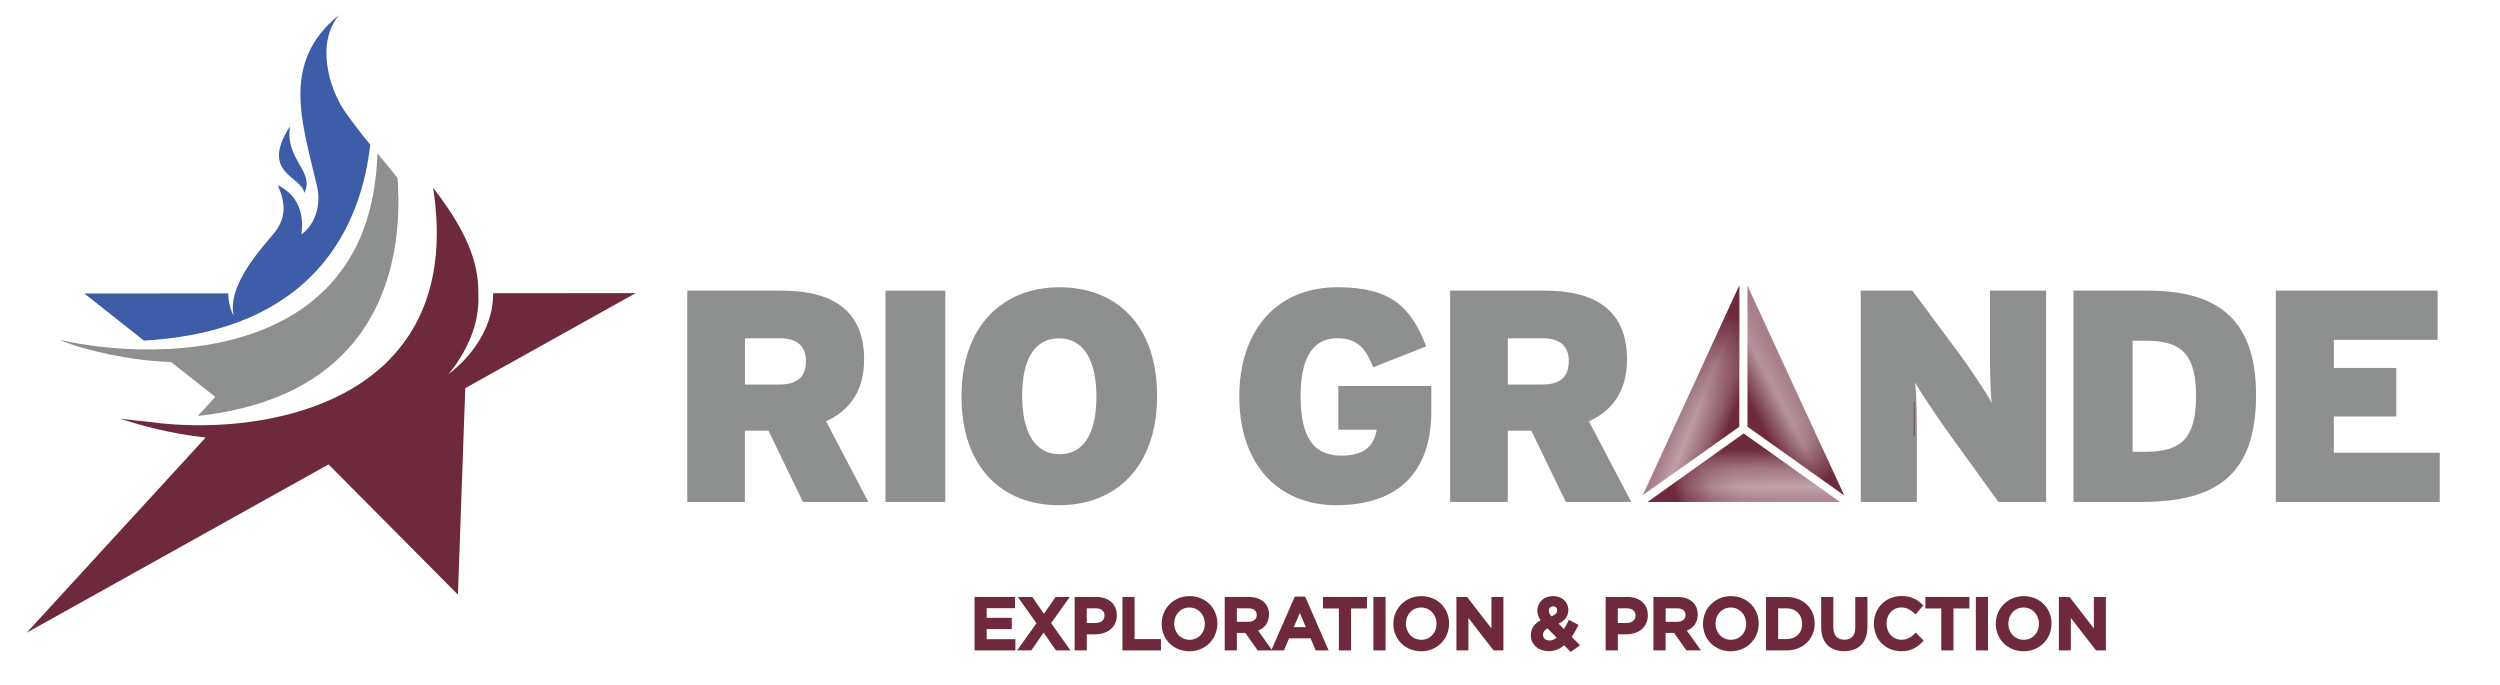 <?xml version="1.0" encoding="UTF-8"?><svg id="a" xmlns="http://www.w3.org/2000/svg" xmlns:xlink="http://www.w3.org/1999/xlink" viewBox="0 0 644.13 176.4"><defs><style>.i{fill:#6e2a3c;}.i,.j,.k,.l,.m,.n,.o,.p,.q,.r{stroke-width:0px;}.j{fill:#8e8f8f;}.k{fill:url(#b);}.l{fill:url(#c);}.m{fill:url(#e);}.n{fill:url(#f);}.o{fill:url(#d);}.p{fill:url(#h);}.q{fill:url(#g);}.r{fill:#3d5da9;}</style><linearGradient id="b" x1="449.17" y1="105.98" x2="435.38" y2="100.46" gradientUnits="userSpaceOnUse"><stop offset=".14" stop-color="#6e2a3c"/><stop offset=".35" stop-color="rgba(110,42,60,.87)" stop-opacity=".87"/><stop offset=".74" stop-color="rgba(110,42,60,.67)" stop-opacity=".67"/><stop offset="1" stop-color="#6e2a3c" stop-opacity=".6"/></linearGradient><linearGradient id="c" x1="449.39" y1="107.52" x2="462.08" y2="100.9" gradientUnits="userSpaceOnUse"><stop offset=".21" stop-color="#6e2a3c"/><stop offset=".71" stop-color="rgba(110,42,60,.71)" stop-opacity=".71"/><stop offset="1" stop-color="#6e2a3c" stop-opacity=".6"/></linearGradient><linearGradient id="d" x1="449.31" y1="112.96" x2="449.31" y2="129.52" gradientUnits="userSpaceOnUse"><stop offset=".17" stop-color="#6e2a3c"/><stop offset=".45" stop-color="rgba(110,42,60,.81)" stop-opacity=".81"/><stop offset=".76" stop-color="rgba(110,42,60,.66)" stop-opacity=".66"/><stop offset="1" stop-color="#6e2a3c" stop-opacity=".6"/></linearGradient><linearGradient id="e" x1="451.64" y1="76.24" x2="435.09" y2="120.38" gradientUnits="userSpaceOnUse"><stop offset=".14" stop-color="#6e2a3c"/><stop offset=".41" stop-color="rgba(110,42,60,.59)" stop-opacity=".59"/><stop offset=".66" stop-color="rgba(110,42,60,.27)" stop-opacity=".27"/><stop offset=".87" stop-color="rgba(110,42,60,.07)" stop-opacity=".07"/><stop offset="1" stop-color="#6e2a3c" stop-opacity="0"/></linearGradient><linearGradient id="f" x1="474.21" y1="127.08" x2="460.23" y2="106.48" gradientUnits="userSpaceOnUse"><stop offset=".21" stop-color="#6e2a3c"/><stop offset=".27" stop-color="rgba(110,42,60,.91)" stop-opacity=".91"/><stop offset=".61" stop-color="rgba(110,42,60,.42)" stop-opacity=".42"/><stop offset=".86" stop-color="rgba(110,42,60,.11)" stop-opacity=".11"/><stop offset="1" stop-color="#6e2a3c" stop-opacity="0"/></linearGradient><linearGradient id="g" x1="426.9" y1="129.62" x2="456.33" y2="121.89" gradientUnits="userSpaceOnUse"><stop offset=".17" stop-color="#6e2a3c"/><stop offset=".26" stop-color="rgba(110,42,60,.83)" stop-opacity=".83"/><stop offset=".49" stop-color="rgba(110,42,60,.47)" stop-opacity=".47"/><stop offset=".69" stop-color="rgba(110,42,60,.21)" stop-opacity=".21"/><stop offset=".87" stop-color="rgba(110,42,60,.06)" stop-opacity=".06"/><stop offset="1" stop-color="#6e2a3c" stop-opacity="0"/></linearGradient><linearGradient id="h" x1="491.22" y1="109.08" x2="494.38" y2="107.19" gradientUnits="userSpaceOnUse"><stop offset="0" stop-color="#5b2c3f"/><stop offset="1" stop-color="#6e2a3c"/></linearGradient></defs><path class="r" d="M37.09,87.76l-15.36-12.14,37.14-.03c-.22.2.16,3.76,1.34,5.77-1.65-7.41,6.17-16.28,10.08-20.89,3.65-4.31,3.28-8.13,1.29-12.75,5.94,2.83,6.71,8.54,6.06,12.68,3.68-2.6,5.11-7.74,4.05-12.38-3.71-16.12-9.62-31.89,5.7-44.18-6.07,7.2-2.58,18.91,1.29,24.61,1.96,2.9,4.28,5.84,6.72,8.82-2.3,20.19-13.68,47.92-58.32,50.49ZM78.4,49.71c2.81-5.53-5.05-8.61-3.67-17.19-7.9,12.21,3,12.79,3.67,17.19Z"/><path class="j" d="M102.61,50.58c0-.62-.02-1.23-.04-1.84,0-.2-.01-.4-.02-.6-.03-.78-.07-1.54-.12-2.28-1.71-2.15-3.46-4.26-5.19-6.36-.04,1.54-.14,3.02-.26,4.47-.04.48-.1.93-.15,1.4-.1.96-.22,1.9-.36,2.82-.08.54-.18,1.06-.27,1.58-.15.81-.3,1.61-.48,2.4-.12.53-.24,1.06-.38,1.58-.19.74-.39,1.46-.61,2.17-.15.51-.3,1.02-.46,1.51-.24.71-.5,1.38-.76,2.06-.18.45-.34.92-.52,1.36-.43,1.01-.89,1.99-1.37,2.95-.29.57-.61,1.1-.91,1.65-.24.42-.47.84-.71,1.25-.35.57-.71,1.12-1.08,1.66-.23.33-.45.67-.69,1-.4.56-.82,1.11-1.25,1.65-.21.26-.42.51-.63.77-.47.57-.96,1.12-1.45,1.66-.13.14-.27.28-.4.41-3.22,3.36-6.9,6.1-10.9,8.3-18.12,9.95-42.57,8.94-58.3,5.41,6.47,2.75,18.77,5.47,28.76,5.7l11.4,9.01-4.5,4.9c19.97-2.18,32.46-9.58,40.16-18.96.09-.11.18-.22.27-.33.6-.75,1.18-1.51,1.72-2.28.08-.11.16-.22.24-.34,1.83-2.65,3.33-5.42,4.55-8.25.04-.1.08-.19.12-.29.36-.85.69-1.7,1-2.55.04-.12.09-.24.13-.36.33-.93.63-1.86.91-2.79,0,0,0,0,0,0,.57-1.94,1.03-3.89,1.39-5.82.02-.11.04-.22.06-.33.15-.83.29-1.65.41-2.47.02-.16.05-.31.07-.47.11-.83.21-1.66.29-2.48,0-.09.02-.18.03-.27.18-1.84.29-3.64.33-5.39,0-.17,0-.34,0-.51.01-.68.02-1.34.02-2,0-.22,0-.45,0-.67Z"/><polygon class="i" points="254.22 162.08 260.69 162.08 260.69 159.19 254.22 159.19 254.22 156.7 261.53 156.7 261.53 153.81 251.09 153.81 251.09 167.58 261.62 167.58 261.62 164.69 254.22 164.69 254.22 162.08"/><polygon class="i" points="275.63 153.81 271.97 153.81 268.97 158.16 265.98 153.81 262.25 153.81 267.04 160.58 262.06 167.58 265.72 167.58 268.89 162.98 272.08 167.58 275.81 167.58 270.82 160.55 275.63 153.81"/><path class="i" d="M282.41,153.81h-5.52v13.77h3.13v-4.15h2.13c3.35,0,5.6-1.95,5.6-4.88s-2.09-4.75-5.34-4.75ZM280.01,156.73h2.21c.88,0,2.36.24,2.36,1.91,0,1.14-.92,1.88-2.36,1.88h-2.21v-3.79Z"/><polygon class="i" points="292.33 153.81 289.2 153.81 289.2 167.58 299.12 167.58 299.12 164.66 292.33 164.66 292.33 153.81"/><path class="i" d="M306.5,153.59c-4.04,0-7.2,3.12-7.2,7.14s3.08,7.07,7.16,7.07,7.2-3.12,7.2-7.14-3.08-7.07-7.16-7.07ZM306.5,164.84c-2.26,0-3.96-1.78-3.96-4.18s1.69-4.13,3.92-4.13,3.96,1.79,3.96,4.2-1.69,4.11-3.93,4.11Z"/><path class="i" d="M333.6,153.72l-5.96,13.65-3.48-4.89c1.79-.72,2.81-2.2,2.81-4.17,0-1.22-.41-2.29-1.2-3.09-.95-.93-2.34-1.41-4.03-1.41h-6.19v13.77h3.13v-4.5h2.19l3.17,4.5h6.77l1.33-3.12h5.54l1.31,3.12h3.34l-6.06-13.87h-2.67ZM318.68,156.73h2.88c1.02,0,2.24.3,2.24,1.75,0,1.07-.85,1.73-2.23,1.73h-2.89v-3.48ZM336.47,161.59h-3.13l1.56-3.65,1.57,3.65Z"/><polygon class="i" points="340.86 156.77 344.96 156.77 344.96 167.58 348.1 167.58 348.1 156.77 352.2 156.77 352.2 153.81 340.86 153.81 340.86 156.77"/><rect class="i" x="353.86" y="153.81" width="3.13" height="13.77"/><path class="i" d="M366.2,153.59c-4.04,0-7.2,3.12-7.2,7.14s3.08,7.07,7.16,7.07,7.2-3.12,7.2-7.14-3.08-7.07-7.16-7.07ZM366.2,164.84c-2.26,0-3.96-1.78-3.96-4.18s1.69-4.13,3.92-4.13,3.96,1.79,3.96,4.2-1.69,4.11-3.92,4.11Z"/><polygon class="i" points="384.27 161.91 377.99 153.81 375.25 153.81 375.25 167.58 378.34 167.58 378.34 159.22 384.82 167.58 387.36 167.58 387.36 153.81 384.27 153.81 384.27 161.91"/><path class="i" d="M406.51,161.38l.19-.38-2.49-1.31-.19.41c-.35.75-.71,1.41-1.06,1.99l-1.39-1.41c1.69-.79,2.52-1.95,2.52-3.54,0-2.02-1.66-3.55-3.86-3.55-2.72,0-4.14,1.85-4.14,3.71,0,.87.26,1.67.85,2.53-1.65.85-2.52,2.16-2.52,3.82,0,2.43,1.91,4.12,4.66,4.12,1.41,0,2.73-.51,3.93-1.52l1.69,1.73,2.4-1.73-2.14-2.16c.52-.74,1.03-1.61,1.57-2.7ZM400.18,156.23c.62,0,1.03.4,1.03,1.07,0,.43-.18.97-1.48,1.5-.56-.66-.67-1.01-.67-1.45,0-.67.45-1.12,1.12-1.12ZM398.74,161.91l2.34,2.39c-.6.48-1.2.72-1.81.72-1.02,0-1.73-.6-1.73-1.49,0-.66.41-1.22,1.19-1.62Z"/><path class="i" d="M419.23,153.81h-5.52v13.77h3.13v-4.15h2.14c3.35,0,5.59-1.95,5.59-4.88s-2.09-4.75-5.34-4.75ZM416.83,156.73h2.21c.88,0,2.36.24,2.36,1.91,0,1.14-.92,1.88-2.36,1.88h-2.21v-3.79Z"/><path class="i" d="M437.43,158.31c0-1.22-.41-2.28-1.2-3.09-.94-.93-2.34-1.41-4.03-1.41h-6.19v13.77h3.13v-4.5h2.19l3.18,4.5h3.75l-3.64-5.1c1.79-.72,2.81-2.2,2.81-4.17ZM429.15,156.73h2.87c1.03,0,2.25.3,2.25,1.75,0,1.07-.85,1.73-2.22,1.73h-2.89v-3.48Z"/><path class="i" d="M445.98,153.59c-4.04,0-7.2,3.12-7.2,7.14s3.08,7.07,7.16,7.07,7.2-3.12,7.2-7.14-3.08-7.07-7.16-7.07ZM445.98,164.84c-2.26,0-3.96-1.78-3.96-4.18s1.69-4.13,3.92-4.13,3.96,1.79,3.96,4.2-1.69,4.11-3.93,4.11Z"/><path class="i" d="M460.27,153.81h-5.25v13.77h5.25c4.22,0,7.29-2.9,7.29-6.92s-3.06-6.85-7.29-6.85ZM460.27,164.66h-2.12v-7.92h2.12c2.42,0,4.05,1.59,4.05,4s-1.63,3.92-4.05,3.92Z"/><path class="i" d="M478.02,161.67c0,2.06-.97,3.15-2.82,3.15s-2.84-1.15-2.84-3.24v-7.77h-3.13v7.86c0,3.83,2.22,6.11,5.93,6.11s5.99-2.27,5.99-6.22v-7.75h-3.13v7.86Z"/><path class="i" d="M493.31,163.29c-1.02.95-1.95,1.54-3.42,1.54-2.18,0-3.83-1.78-3.83-4.18s1.65-4.13,3.83-4.13c1.2,0,2.2.45,3.32,1.49l.33.3,2.01-2.33-.3-.28c-1.56-1.49-3.16-2.13-5.35-2.13-4.04,0-7.09,3.06-7.09,7.14s3.07,7.07,7,7.07c2.26,0,3.92-.72,5.55-2.42l.29-.3-2.05-2.07-.31.29Z"/><polygon class="i" points="496.08 156.77 500.18 156.77 500.18 167.58 503.32 167.58 503.32 156.77 507.42 156.77 507.42 153.81 496.08 153.81 496.08 156.77"/><rect class="i" x="509.08" y="153.81" width="3.13" height="13.77"/><path class="i" d="M521.42,153.59c-4.04,0-7.2,3.12-7.2,7.14s3.08,7.07,7.16,7.07,7.2-3.12,7.2-7.14-3.08-7.07-7.16-7.07ZM521.42,164.84c-2.26,0-3.96-1.78-3.96-4.18s1.69-4.13,3.92-4.13,3.96,1.79,3.96,4.2-1.69,4.11-3.92,4.11Z"/><polygon class="i" points="539.49 153.81 539.49 161.91 533.21 153.81 530.47 153.81 530.47 167.58 533.56 167.58 533.56 159.22 540.04 167.58 542.58 167.58 542.58 153.81 539.49 153.81"/><path class="j" d="M206.87,129.32l-8.87-18.35h-6.07v18.35h-14.86v-54.44h24.34c12.75,0,21.23,4.82,21.23,17.73,0,8.17-3.81,13.22-9.8,15.94l10.89,20.77h-16.88ZM201.04,87.17h-9.1v11.9h8.87c4.9,0,6.84-2.18,6.84-6.07,0-3.42-1.87-5.83-6.61-5.83Z"/><path class="j" d="M228.15,129.32v-54.44h15.4v54.44h-15.4Z"/><path class="j" d="M272.85,130.17c-14.78,0-25.12-9.88-25.12-28s10.5-28.15,25.28-28.15,25.12,9.88,25.12,28-10.5,28.15-25.28,28.15ZM272.85,87.17c-6.07,0-9.49,5.06-9.49,14.85s3.58,15.01,9.64,15.01,9.49-5.06,9.49-14.85-3.58-15.01-9.64-15.01Z"/><path class="j" d="M344.43,130.17c-14.93,0-25.12-10.27-25.12-28.08,0-16.1,8.87-28.08,25.36-28.08,13.61,0,18.9,5.05,22.79,15.24l-13.69,5.37c-1.79-4.67-3.97-7.47-9.18-7.47-7.08,0-9.49,6.3-9.49,14.93,0,10.81,3.5,15.32,10.5,15.32,6.38,0,8.48-2.96,9.1-6.69h-9.88v-11.28h23.96v6.61c0,15.55-8.55,24.11-24.34,24.11Z"/><path class="j" d="M403.43,129.32l-8.87-18.35h-6.07v18.35h-14.86v-54.44h24.34c12.76,0,21.23,4.82,21.23,17.73,0,8.17-3.81,13.22-9.8,15.94l10.89,20.77h-16.88ZM397.59,87.17h-9.1v11.9h8.87c4.9,0,6.84-2.18,6.84-6.07,0-3.42-1.87-5.83-6.61-5.83Z"/><path class="j" d="M514.89,129.32l-12.99-17.97c-2.41-3.34-7.08-10.34-8.48-12.75.39,2.41.47,9.64.47,14.08v16.64h-14.47v-54.44h13.3l11.98,16.1c2.49,3.34,7.31,10.58,8.48,12.83-.39-2.41-.47-9.64-.47-14.08v-14.85h14.47v54.44h-12.29Z"/><path class="j" d="M551.88,129.32h-17.65v-54.44h19.05c17.11,0,28,6.46,28,26.91s-10.11,27.53-29.4,27.53ZM553.2,87.79h-3.73v28.62h3.27c9.41,0,13.07-3.58,13.07-14.39,0-10.03-3.19-14.23-12.6-14.23Z"/><path class="j" d="M586.37,129.32v-54.44h41.69v12.68h-26.75v7.23h16.1v12.52h-16.1v9.33h27.3v12.68h-42.23Z"/><polygon class="k" points="423.25 127.59 448.13 73.58 448.13 109.95 423.25 127.59"/><polygon class="l" points="475.12 127.59 450.24 73.58 450.24 109.95 475.12 127.59"/><polygon class="o" points="474.06 129.32 424.55 129.32 449.26 111.67 474.06 129.32"/><polygon class="m" points="423.25 127.59 448.13 73.58 448.13 109.95 423.25 127.59"/><polygon class="n" points="475.12 127.59 450.24 73.58 450.24 109.95 475.12 127.59"/><polygon class="q" points="474.06 129.32 424.55 129.32 449.26 111.67 474.06 129.32"/><rect class="p" x="493.1" y="103.4" width=".18" height="9.01"/><path class="i" d="M163.83,75.52l-36.78.03h0s.02,0,.03,0c0,.07-.02.15-.03.21v.03h0c0,.78-.04,1.55-.13,2.29-.02.2-.07.39-.09.58-.08.54-.15,1.08-.27,1.6-.04.21-.11.4-.16.6-.12.5-.25.99-.4,1.47-.06.18-.13.35-.2.53-.17.48-.34.96-.53,1.42-.07.16-.15.31-.22.46-.21.46-.42.92-.65,1.36-.07.14-.16.27-.23.41-.24.44-.48.87-.73,1.28-.08.12-.16.24-.23.35-.26.41-.53.82-.8,1.2-.08.11-.16.21-.23.31-.28.38-.55.75-.83,1.1-.08.1-.16.19-.24.29-.28.34-.55.67-.83.98-.08.09-.16.18-.25.27-.26.29-.53.58-.79.84-.09.09-.17.17-.26.26-.24.24-.48.48-.71.7-.1.09-.18.17-.27.25-.2.19-.4.38-.59.54-.1.09-.19.17-.29.25-.15.13-.31.27-.44.38-.11.09-.2.16-.29.23-.09.07-.19.16-.27.22-.12.09-.21.16-.29.22-.02.02-.05.04-.08.05-.08.06-.15.11-.16.12h0s-.03.02-.03.02c0,0,.17-.18.43-.51,0-.01.02-.03.03-.04.1-.12.21-.26.34-.43.07-.09.15-.2.23-.3.09-.12.17-.22.27-.36.12-.16.25-.34.38-.52.07-.1.14-.19.22-.3.16-.23.33-.48.49-.73.06-.09.11-.17.17-.26.19-.29.38-.59.57-.91.05-.08.1-.15.14-.23.2-.34.41-.7.61-1.06.04-.08.08-.14.12-.22.21-.38.41-.78.62-1.19.04-.08.08-.15.12-.23.2-.41.4-.84.59-1.28.04-.09.08-.17.12-.25.18-.43.36-.88.53-1.33.04-.11.08-.21.12-.31.16-.44.31-.9.45-1.37.04-.13.08-.25.12-.38.13-.45.24-.92.36-1.39.03-.15.08-.29.11-.44.1-.46.18-.92.25-1.39.03-.17.07-.34.09-.52.07-.48.11-.96.14-1.45.01-.18.04-.34.05-.52.04-.67.05-1.34.02-2.03v-1.02c0-1.06-.05-2.11-.15-3.13-.87-8.51-5.75-16.41-11.51-23.92.18,1.14.32,2.26.45,3.36.03.29.06.58.09.87.1.97.19,1.93.25,2.87,0,.12.02.25.03.37.06,1.06.1,2.1.12,3.13,0,.21,0,.43,0,.64,0,.92,0,1.82-.04,2.71,0,.11,0,.23,0,.34-.04,1.02-.11,2.03-.2,3.01,0,.09-.02.17-.03.26-.09.95-.21,1.89-.34,2.8,0,.04-.01.08-.02.13-1.52,9.93-5.63,17.62-11.29,23.51,0,0,.02,0,.03,0-15.93,16.58-44.24,18.85-62,16.37-2.49-.23-5.05-.52-7.71-.88,5.66,1.88,12.94,3.87,22.06,4.89L6.86,163.03l77.79-43.37,33.34,33.56,1.89-53.21,4.32-2.41h0l39.62-22.09Z"/></svg>
